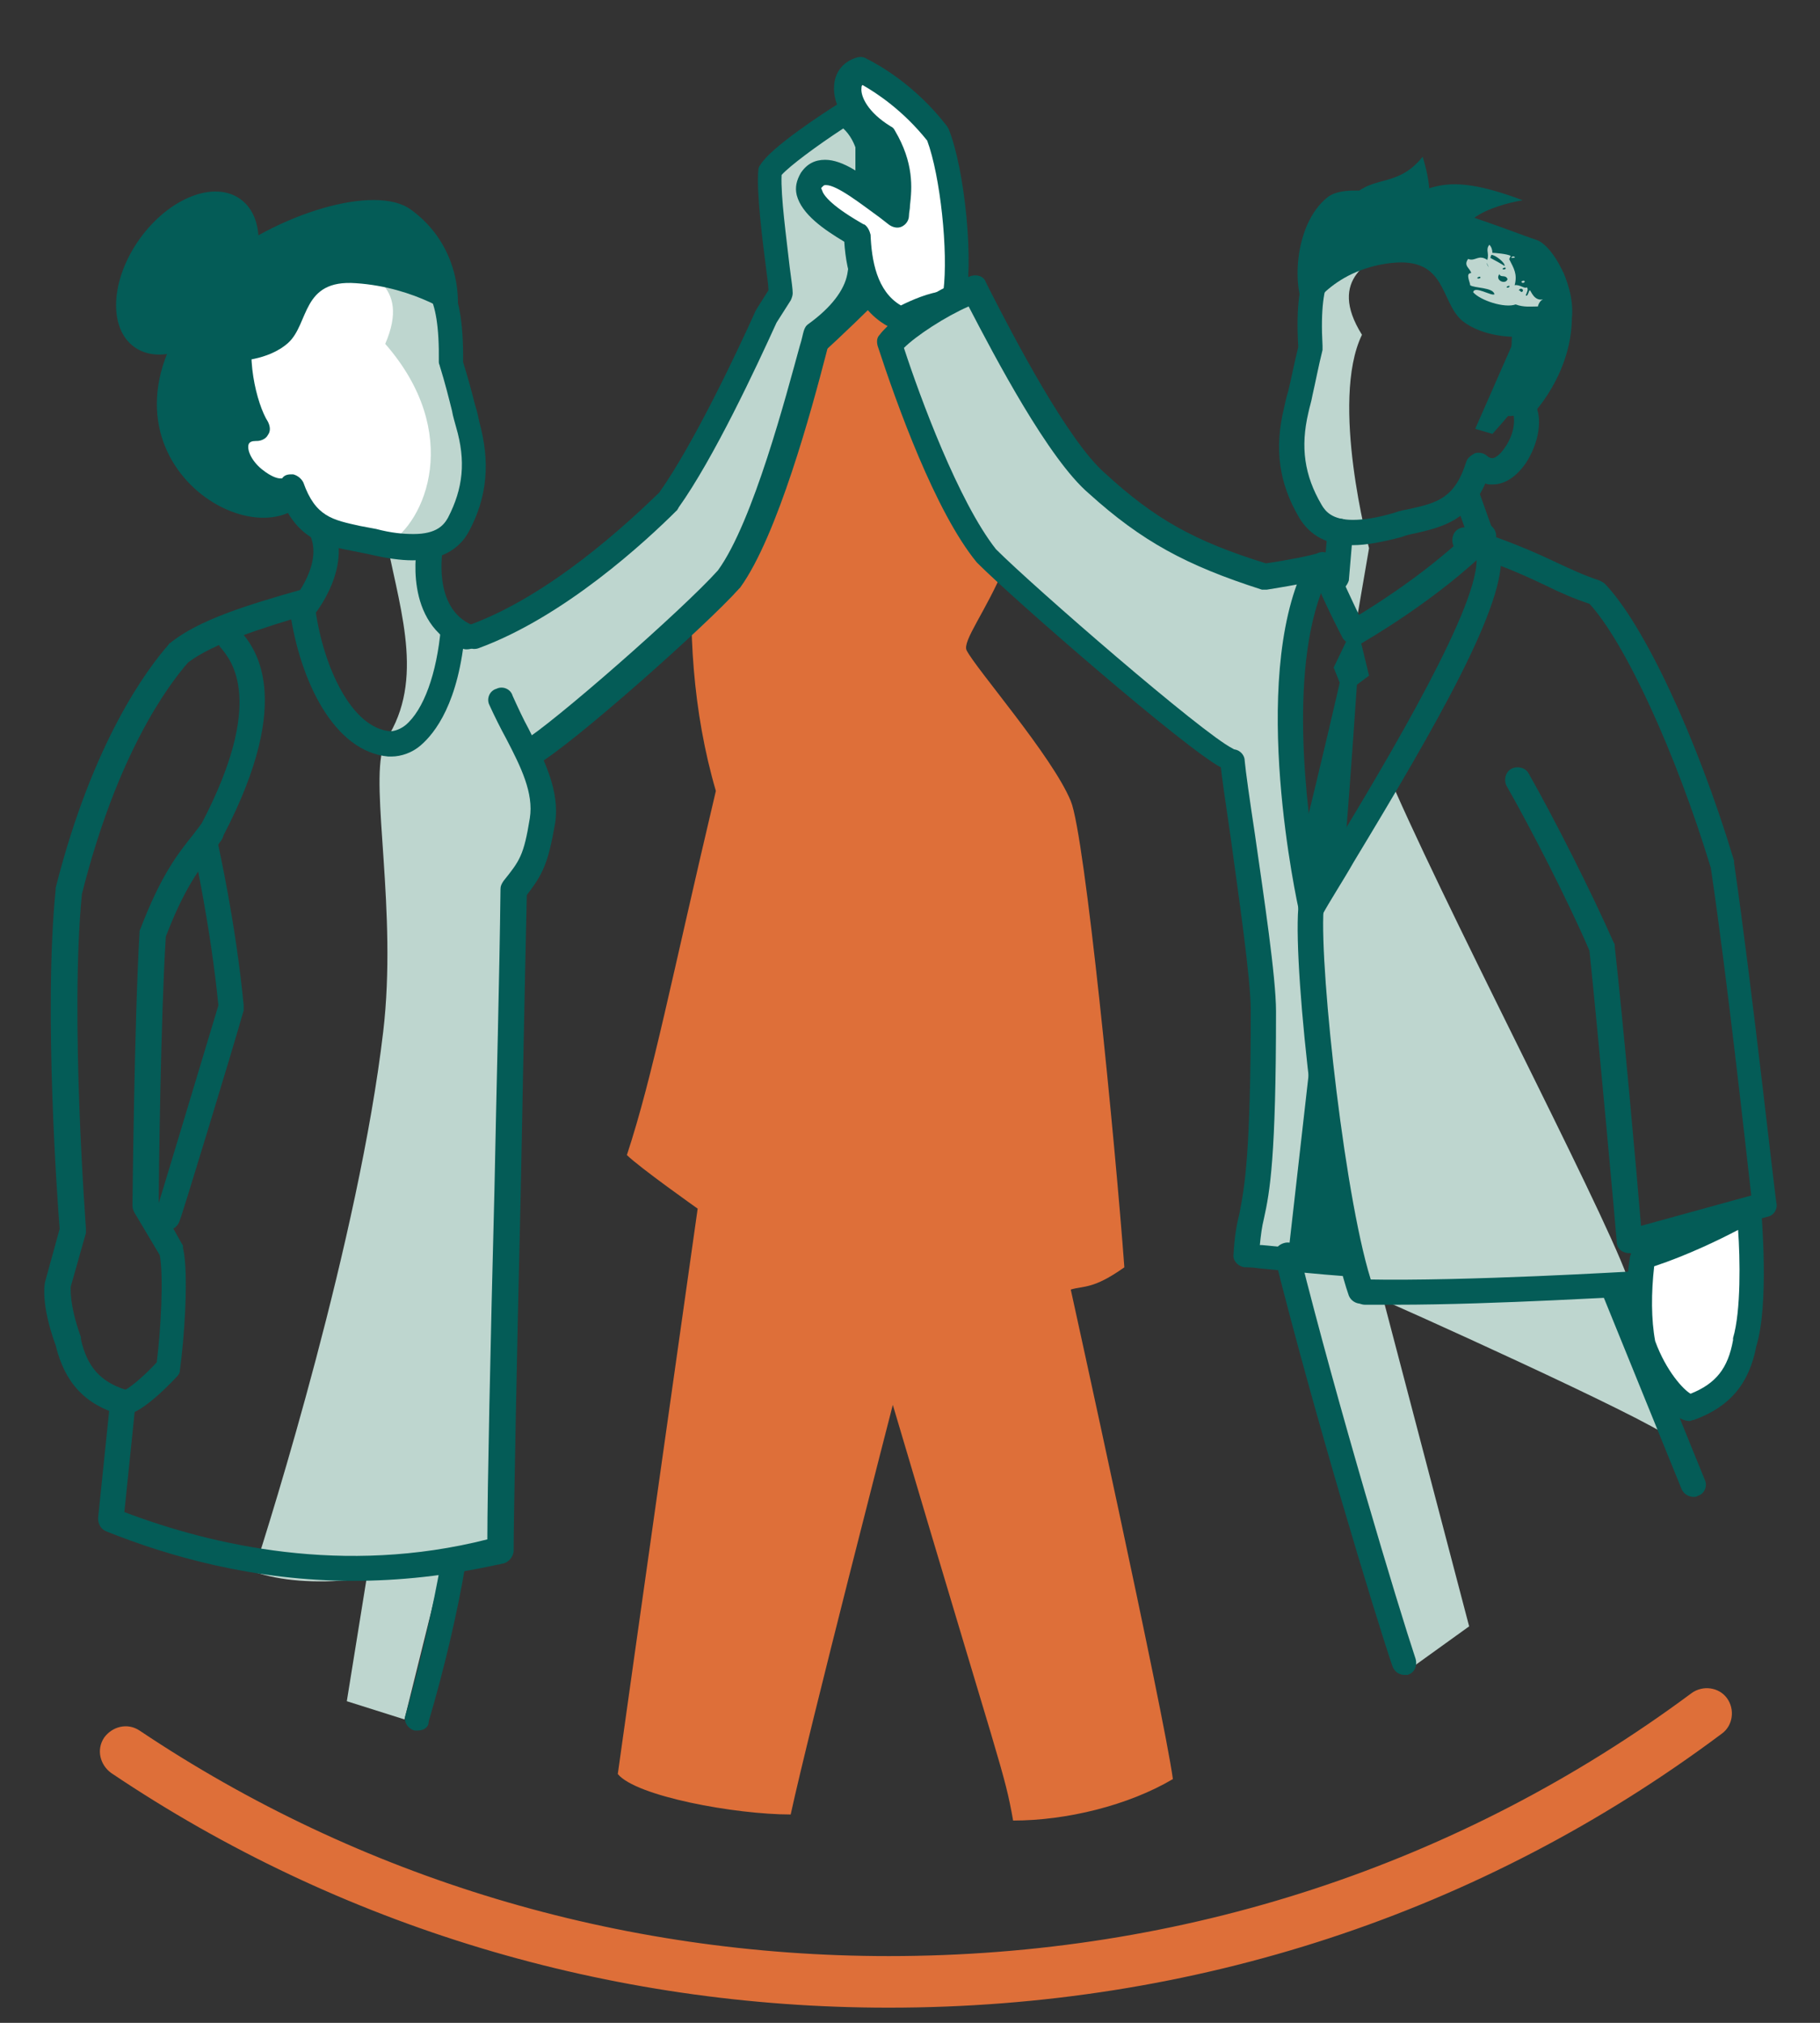 <?xml version="1.0" encoding="utf-8"?>
<!-- Generator: Adobe Illustrator 18.1.1, SVG Export Plug-In . SVG Version: 6.00 Build 0)  -->
<svg version="1.1" id="Layer_1" xmlns="http://www.w3.org/2000/svg" xmlns:xlink="http://www.w3.org/1999/xlink" x="0px" y="0px"
	 viewBox="0 0 180 200" enable-background="new 0 0 180 200" xml:space="preserve">
<rect x="0" y="0" width="180" height="200" fill="#333333" stroke="none"/>
<path fill="#BED6CF" d="M130.4,51.9l1.7,0.7l-0.8,5l3,3l1.1-6.4c0,0-3.9-14.5-0.7-21.1c-3.5-5.6,0.9-7.5,3.6-8.8l-9.6,4.5
	c0,0,0,3.6,0,9.1C128.8,42.2,128.4,47.8,130.4,51.9z"/>
<path fill="#BED6CF" d="M25.1,155.4c5.3,1.8,13.2,1.1,24.6-2.5c0.2-2.9,0.9-58.8,0.9-64.1c1.2-1.8,2.6-4.1,3.2-9.1
	c-0.5-2.7-4.4-17-7.2-17.4c-2.3,0.9-2.6,11.6-8.7,11.6c-1.3,4,1.4,16.2,0,28.1C35.5,122.4,26.8,150.2,25.1,155.4z"/>
<path fill="#BED6CF" d="M123.1,85.4c-0.5-2.8-0.9-5.7-1.3-8.5c-0.7-5.5-2.6-10.7,1.6-15.3c2.2-2.5,6-4.9,6.8-6
	c-5.2,9.5-0.3,37.1,0,44.7c0.3,7.6-1.4,24-1.4,24l-5.6-0.3c0,0,2-12.2,2-19.6C125.2,98.1,124.1,91.7,123.1,85.4z"/>
<polygon fill="#BED6CF" points="136.4,126.9 145.3,160.8 139.6,164.9 127.1,124.4 "/>
<path fill="#DE6F39" d="M72.6,35.6c-3.7,9.2-6.4,26.9-1.8,42.6c-4.4,18.6-6.2,28.1-8.8,36c1.2,1.2,7,5.3,7,5.3s-7,49.4-7.9,55.9
	c1.8,2.2,11.6,4,17.1,4c1.8-8.3,10.1-40.5,10.1-40.5c10.9,36.8,11,36.1,11.9,41.1c5.3,0,11.4-1.5,15.8-4.1
	c-0.9-6.6-10.1-48.4-10.1-48.4c1.3-0.4,2.2,0,5.3-2.2c-0.9-12.2-3.9-42.8-5.3-46.1c-1.8-4.4-9.4-13.1-10.3-14.9
	c-0.9-1.8,9.6-12.1,3.7-24c-3.7-7.4-7.4-9.2-12.9-10.1C80.9,29.2,72.6,35.6,72.6,35.6z"/>
<g>
	<path fill="#FFFFFF" d="M79.8,34.5c2.8-2.5,5.5-5.2,5.5-5.2"/>
	<path fill="#045C57" d="M79.8,35.8c-0.3,0-0.7-0.1-0.9-0.4c-0.5-0.5-0.4-1.3,0.1-1.8c2.7-2.4,5.4-5.1,5.5-5.2
		c0.5-0.5,1.3-0.5,1.8,0s0.5,1.3,0,1.8c0,0-2.8,2.8-5.6,5.3C80.4,35.7,80.1,35.8,79.8,35.8z"/>
</g>
<g>
	<path fill="#045C57" d="M138.9,165.6c-0.5,0-1-0.3-1.2-0.9c-1.7-5-7.8-25.1-11.6-40.3c-0.2-0.7,0.2-1.3,0.9-1.5
		c0.7-0.2,1.3,0.2,1.5,0.9c3.8,15.2,9.8,35.1,11.5,40.2c0.2,0.7-0.1,1.4-0.8,1.6C139.2,165.6,139.1,165.6,138.9,165.6z"/>
</g>
<g>
	<path fill="#BED6CF" d="M52.3,74.3C55.4,72.6,68.5,61,72,57.2c4.1-5.5,7.9-21.1,8.7-24.2c2.3-1.6,4-3.6,4.3-5.8
		c0.6-4.1,3.4-13-1.5-16.1c0,0-6.5,4.1-7.4,5.7c-0.3,2.9,1.1,11.2,1.1,12.1l-1.5,2.2c-2,4.4-6.2,13.4-9.7,18.2
		C61.3,54,54,60.1,46.8,62.7"/>
	<path fill="#045C57" d="M52.3,75.6c-0.4,0-0.9-0.2-1.1-0.6c-0.3-0.6-0.1-1.4,0.5-1.7c2.9-1.7,15.8-13,19.3-16.9
		c3.5-4.8,6.8-17.5,8.1-22.2c0.2-0.6,0.3-1.2,0.4-1.5c0.1-0.3,0.2-0.5,0.5-0.7c2.2-1.6,3.5-3.3,3.8-4.9c0.1-0.6,0.2-1.4,0.4-2.2
		c0.8-3.9,1.9-9.7-0.8-12.2c-2.6,1.7-5.3,3.7-6.1,4.6c-0.1,2.1,0.5,6.4,0.8,9.1c0.2,1.5,0.3,2.2,0.3,2.6c0,0.2-0.1,0.5-0.2,0.7
		l-1.4,2.2c-2,4.4-6.2,13.4-9.7,18.3c0,0.1-0.1,0.1-0.1,0.2c-3.1,3.1-11.2,10.6-19.7,13.7c-0.6,0.2-1.4-0.1-1.6-0.7
		c-0.2-0.6,0.1-1.4,0.7-1.6c8-2.9,15.7-10.1,18.8-13.1c3.4-4.8,7.7-13.9,9.5-17.9c0-0.1,0.1-0.1,0.1-0.2l1.2-1.9
		c0-0.4-0.1-1.2-0.2-1.9c-0.4-3.1-1-7.8-0.8-10c0-0.2,0.1-0.4,0.2-0.5c1-1.7,6.2-5.1,7.8-6.1c0.4-0.3,0.9-0.3,1.3,0
		c4.9,3.1,3.4,10.4,2.5,15.3c-0.2,0.8-0.3,1.5-0.4,2.1c-0.3,2.2-1.9,4.4-4.4,6.3c-0.1,0.3-0.2,0.7-0.3,1.1c-1.4,5.4-4.8,18-8.5,23.1
		c0,0-0.1,0.1-0.1,0.1c-3.3,3.7-16.6,15.5-20,17.4C52.7,75.5,52.5,75.6,52.3,75.6z"/>
</g>
<g>
	<path fill="#FFFFFF" d="M80.3,17.8c-1.5,2.3,4,5.1,4.5,5.4c0.2,2.9,0.8,6.8,4.3,8.3c2-1.1,4.3-1.8,5.2-1.4c0.9-3.8,0-13.1-1.5-16.9
		c-2.8-3.5-5.8-5.4-7.5-6.3c-2.3,0.8-1.7,4.3,2.1,6.6c2.2,3.5,1.2,6.1,1.2,7.8C85.5,18.9,81.8,15.5,80.3,17.8z"/>
	<path fill="#045C57" d="M89,32.7c-0.2,0-0.3,0-0.5-0.1c-3.9-1.7-4.8-5.6-5-8.7c-2-1.2-4.2-2.7-4.7-4.6c-0.2-0.8,0-1.5,0.4-2.2
		c0.6-0.9,1.4-1.3,2.4-1.3c1.8,0,3.8,1.5,5.8,3.1c0.1-1.3-0.1-2.7-1.1-4.5c-2.5-1.6-4-4-3.8-6c0.1-1.3,0.9-2.3,2.2-2.7
		c0.3-0.1,0.7-0.1,1,0.1c1.2,0.6,4.8,2.6,7.9,6.6c0.1,0.1,0.1,0.2,0.2,0.3c1.6,3.9,2.6,13.3,1.6,17.7c-0.1,0.4-0.3,0.7-0.7,0.8
		c-0.3,0.2-0.7,0.2-1.1,0c0,0-0.1,0-0.2,0c-0.8,0-2.4,0.6-3.9,1.4C89.4,32.7,89.2,32.7,89,32.7z M81.7,18.3c-0.2,0-0.2,0-0.4,0.2
		c-0.1,0.1-0.1,0.1,0,0.3c0.1,0.4,0.7,1.4,3.8,3.2c0.2,0.1,0.3,0.2,0.4,0.2c0.3,0.2,0.5,0.6,0.6,1c0.1,2.5,0.6,5.6,3,7
		c1-0.5,2.8-1.3,4.2-1.4c0.5-3.9-0.3-11.4-1.6-14.9c-2.4-3-5-4.7-6.4-5.5c-0.1,0.1-0.1,0.2-0.1,0.3c-0.1,0.8,0.6,2.4,2.9,3.8
		c0.2,0.1,0.3,0.2,0.4,0.4c1.9,3.2,1.7,5.7,1.5,7.4c0,0.4-0.1,0.7-0.1,1c0,0.5-0.3,0.9-0.7,1.1c-0.4,0.2-0.9,0.1-1.3-0.2l-0.9-0.7
		C85.2,20.2,82.8,18.3,81.7,18.3z"/>
</g>
<polygon fill="#045C57" points="84.6,12.3 84.6,17.9 88.6,21.3 87.9,14.7 "/>
<g>
	<path fill="#BED6CF" d="M121.4,74.8c-3.2-1.6-20.1-16.3-23.8-20c-4.4-5.4-8.6-17.9-9.6-21c1.2-1.6,5.7-4.4,8.4-5.4
		c2.2,4.3,8,15.7,12.1,19.2c5.1,4.6,9.2,6.9,16.6,9.2c0,0,4.8-0.7,5.7-1.2"/>
	<path fill="#045C57" d="M121.4,76c-0.2,0-0.4,0-0.6-0.1c-3.5-1.8-20.5-16.6-24.1-20.2c0,0-0.1-0.1-0.1-0.1
		c-4.1-5-7.9-15.6-9.8-21.4c-0.1-0.4-0.1-0.8,0.2-1.1c1.5-2,6.4-4.9,9-5.8c0.6-0.2,1.3,0,1.5,0.6l0.4,0.8
		c2.3,4.5,7.7,14.9,11.4,18.1c4.9,4.5,8.8,6.7,15.9,8.9c2.1-0.3,4.6-0.8,5.1-1c0.6-0.3,1.4,0,1.7,0.6s0.1,1.4-0.6,1.7
		c-1,0.5-4.9,1.1-6.1,1.3c-0.2,0-0.4,0-0.5,0c-7.5-2.4-11.9-4.8-17.1-9.5c-4-3.4-9.3-13.5-11.9-18.5c-2.3,1-5.2,2.9-6.4,4.1
		c1.6,4.9,5.4,15.2,9.1,19.9c3.8,3.8,20.4,18.2,23.4,19.7c0.6,0.3,0.9,1.1,0.6,1.7C122.3,75.8,121.9,76,121.4,76z"/>
</g>
<path fill="#BED6CF" d="M135.3,127.9c2.7,1.1,27.5,12.3,29.8,14.2c-2.5-6.8-4.2-9.3-5.3-14.2C156.6,127.4,143.5,127.4,135.3,127.9z"
	/>
<path fill="#BED6CF" d="M138,78.2c6.6,14.9,22.3,44.7,23.3,49.2c-7.9,2.7-19.2,0.3-27.2,0.3l-4.4-37.8
	C132.5,85.1,136.4,74.6,138,78.2z"/>
<g>
	<path fill="#045C57" d="M133.8,53.9c-2.5,0-4.2-0.9-5.3-2.7c-2-3.4-2.5-6.8-1.5-10.9c0.1-0.4,0.2-1,0.4-1.6c0.3-1.2,0.6-2.8,1-4.4
		c-0.5-8.3,1.7-9.8,4.5-10.9c0.3-0.1,0.6-0.2,0.8-0.4c1.1-0.6,2.1-0.9,3.7-0.9c1.8,0,4.5,0.5,8.4,1.4c2.5,0.6,4.4,2.1,5.4,4.5
		c1.6,3.6,0.9,8.3-0.1,11c0.3,0.2,0.5,0.5,0.7,0.9c0.8,1.5,0.4,3.9-0.9,5.9c-1.2,1.7-2.4,2.1-3.3,2.1c-0.3,0-0.5,0-0.7-0.1
		c-1.6,3.6-4.2,4.3-6.8,4.9c-0.5,0.1-1,0.2-1.5,0.4C136.7,53.6,135.1,53.9,133.8,53.9z M137.3,24.5c-1.1,0-1.7,0.2-2.5,0.6
		c-0.4,0.2-0.8,0.4-1.1,0.5c-1.6,0.6-3.3,1.3-2.9,8.6c0,0.1,0,0.3,0,0.4c-0.4,1.6-0.7,3.2-1,4.5c-0.1,0.6-0.3,1.2-0.4,1.7
		c-0.8,3.4-0.4,6.2,1.3,9.1c0.4,0.7,1.1,1.5,3.1,1.5c1.1,0,2.4-0.2,4.1-0.7c0.5-0.2,1.1-0.3,1.6-0.4c2.7-0.6,4.4-1.1,5.5-4.6
		c0.1-0.4,0.5-0.7,0.9-0.9c0.4-0.1,0.9,0,1.2,0.3v0c0,0,0.2,0.2,0.5,0.2c0.3,0,0.8-0.4,1.2-1c1-1.4,1-2.7,0.9-3.2
		c-0.5,0.1-1,0-1.3-0.4c-0.4-0.4-0.4-1-0.2-1.4c1-1.7,2.1-7,0.6-10.4c-0.7-1.6-1.9-2.6-3.7-3C141.3,25,138.9,24.5,137.3,24.5z"/>
</g>
<path fill="#045C57" d="M145.9,42.4l1.7,0.5c0,0,7.2-7.9,7.8-11.1c0.6-3.2-1.8-7.6-3.5-8.1c-1.7-0.5-17.2-6.9-20.6-4.2
	c-3.4,2.7-3.6,9.4-2,11.5c0,0,2.2-4.3,8.3-5c5.5-0.6,4.8,3.8,7,5.7c2.1,1.7,5.3,1.6,5.3,1.6L145.9,42.4z"/>
<path fill-rule="evenodd" clip-rule="evenodd" fill="#BED6CF" d="M147.3,24.2c0.2,0.2,0.3,0.5,0.3,0.8c0.2,0,1.5,0.1,1.8,0.3
	c0,0.1-0.2,0.3-0.1,0.4c0.4,0.8,0.8,1.4,0.5,2.5c0.5-0.1,1,0.4,1.2,0.2c0.2,0.2,0,0.5-0.1,0.8c0.2,0.2,0.3-0.5,0.4-0.5
	c0.1,0,0.4,1.1,1.3,0.9c-0.2,0.1-0.4,0.3-0.5,0.7c-0.7,0-1.4,0.1-2.2-0.2c-1.1,0.4-3.5-0.4-4.2-1.2c0.1-0.7,1.8,0.4,2.1,0.2
	c-0.1-0.7-2-0.6-2.4-0.9c0-0.3-0.5-1.2,0.1-1.2c-0.1-0.5-0.8-0.7-0.3-1.4c0.7,0.3,1-0.5,1.9,0.1C147.3,25,146.9,24.7,147.3,24.2z
	 M147.4,25.5c0.2,0.1,1.3,0.7,1.4,0.8c0.1-0.3-0.9-1.1-1.3-1.1C147.5,25.2,147.4,25.4,147.4,25.5z M148.9,26.5c0-0.1-0.3,0-0.3,0.1
	C148.7,26.7,149,26.6,148.9,26.5z M147.1,26.2C147.5,26.9,146.8,25.5,147.1,26.2L147.1,26.2z M149.1,27.6c-0.2-0.5-0.7-0.1-0.8-0.5
	C147.8,27.7,148.9,28.2,149.1,27.6z M150.6,28.8c0.1-0.2-0.2-0.4-0.4-0.1C150.4,28.7,150.4,29,150.6,28.8z M149.3,28.3
	c0-0.1-0.3,0-0.3,0.1C149.1,28.5,149.3,28.4,149.3,28.3z M146.4,27.4c0-0.1-0.3,0-0.3,0.1C146.2,27.6,146.5,27.5,146.4,27.4z"/>
<path fill-rule="evenodd" clip-rule="evenodd" fill="#BED6CF" d="M149.5,25.5c-0.1-0.1,0.2-0.2,0.3-0.1
	C149.9,25.5,149.6,25.5,149.5,25.5z"/>
<path fill-rule="evenodd" clip-rule="evenodd" fill="#BED6CF" d="M150.5,27.9c-0.1-0.1,0.2-0.2,0.3-0.1
	C150.8,28,150.5,28,150.5,27.9z"/>
<path fill="#045C57" d="M154.6,26.9c3,7.6-2.8,13.8-2.8,13.8s-1-1.4-2.4-2.5C150.3,36.3,152.3,29.8,154.6,26.9z"/>
<path fill="#045C57" d="M140.7,15.5c-3.2,4-6.3,0.6-8.7,7c0,0,4.3-0.3,6.7,0.6C141.2,24,142.2,20.2,140.7,15.5z"/>
<path fill="#045C57" d="M134.4,21c7-1.3,6.6-4.8,16.2-1.2c0,0-8,1.2-5.6,5.2L134.4,21z"/>
<g>
	<path fill="#045C57" d="M146.5,54.2c-0.5,0-1-0.3-1.2-0.8l-1.5-4.2c-0.2-0.7,0.1-1.4,0.8-1.6c0.7-0.2,1.4,0.1,1.6,0.8l1.5,4.2
		c0.2,0.7-0.1,1.4-0.8,1.6C146.8,54.2,146.6,54.2,146.5,54.2z"/>
</g>
<g>
	<path fill="#045C57" d="M134,63.8c-0.1,0-0.2,0-0.4-0.1c-0.3-0.1-0.6-0.3-0.8-0.6c-0.1-0.2-2.4-4.6-3.1-6.8
		c-0.2-0.7,0.2-1.4,0.8-1.6c0.7-0.2,1.4,0.2,1.6,0.8c0.4,1.4,1.6,3.8,2.3,5.3c2.3-1.4,7.4-4.7,11.4-8.7c0.5-0.5,1.3-0.5,1.8,0
		s0.5,1.3,0,1.8c-5.5,5.5-12.8,9.6-13.1,9.8C134.4,63.8,134.2,63.8,134,63.8z"/>
</g>
<path fill="#045C57" d="M131.9,66l0.6,1.5c0,0-1.8,7.9-3.7,15.5c0.2,1,1.1,5.5,1.3,6.5c0.5-0.8,2.4-4.3,2.9-5.4
	c0.6-7.5,1.2-16.4,1.2-16.4l1.2-0.9l-0.8-3.3l-1.4-0.2L131.9,66z"/>
<g>
	<path fill="#045C57" d="M138.1,129c-1.1,0-2.1,0-3.1,0c-0.7,0-1.2-0.6-1.2-1.3c0-0.7,0.5-1.2,1.3-1.2c9.9,0.2,26.3-0.8,26.5-0.8
		c0.7-0.1,1.3,0.5,1.3,1.2c0,0.7-0.5,1.3-1.2,1.3C161.6,128.1,148.1,129,138.1,129z"/>
</g>
<g>
	<path fill="#045C57" d="M133.3,126.2C133.2,126.2,133.2,126.2,133.3,126.2c-2.8-0.2-6.7-0.6-8.8-0.8c-0.6-0.1-1.1-0.1-1.4-0.1
		c-0.7-0.1-1.2-0.7-1.1-1.3c0.1-1.8,0.3-2.9,0.6-4.1c0.5-2.6,1.1-5.9,1.1-20c0-3.2-1.2-11.3-2-17.2c-0.5-3.4-0.9-6.1-1-7.3
		c-0.1-0.7,0.5-1.3,1.1-1.3c0.7-0.1,1.3,0.5,1.3,1.1c0.1,1.1,0.5,3.9,1,7.2c0.9,6.3,2.1,14.2,2.1,17.6c0,14.4-0.6,17.8-1.2,20.5
		c-0.2,0.8-0.3,1.6-0.4,2.6c0.1,0,0.1,0,0.2,0c2.1,0.2,6,0.6,8.6,0.8c0.7,0,1.2,0.6,1.2,1.3C134.5,125.7,133.9,126.2,133.3,126.2z"
		/>
</g>
<g>
	<path fill="#045C57" d="M134.6,128.9c-0.5,0-1-0.3-1.2-0.8c-2.8-8-5.5-31.8-5-38.3c0-0.7,0.6-1.2,1.3-1.2c0.7,0,1.2,0.6,1.2,1.3
		c-0.4,6.1,2.2,29.6,4.9,37.3c0.2,0.7-0.1,1.4-0.8,1.6C134.9,128.9,134.8,128.9,134.6,128.9z"/>
</g>
<g>
	<path fill="#045C57" d="M129.7,91.2c-0.1,0-0.1,0-0.2,0c-0.5-0.1-0.9-0.5-1-1c-0.2-0.9-5-22.7,0.5-34.2c0.3-0.6,1-0.9,1.7-0.6
		c0.6,0.3,0.9,1,0.6,1.7c-4,8.3-2.1,22.9-1,29.4c0.5-0.8,1-1.7,1.6-2.6c5.2-8.6,14.8-24.6,14.1-29c-0.1-0.7,0.4-1.3,1-1.4
		c0.7-0.1,1.3,0.4,1.4,1c0.8,4.9-6.4,17.3-14.5,30.7c-1.2,2.1-2.4,3.9-3.2,5.4C130.5,90.9,130.1,91.2,129.7,91.2z"/>
</g>
<polygon fill="#045C57" points="130.1,100.3 127.4,124.1 134.6,125 "/>
<g>
	<path fill="#FFFFFF" d="M162.5,133c1.5,4.1,4.1,6.4,4.7,6.2c2.9-1,4.8-2.8,5.4-6.4c1.2-4.1,0.4-13,0.4-13s-5.3,2.9-10.5,4.7
		C162.1,126.8,161.9,130,162.5,133z"/>
	<path fill="#045C57" d="M167.1,140.5L167.1,140.5c-1.6,0-4.4-3-5.8-7.1c0-0.1,0-0.1-0.1-0.2c-0.7-3.9-0.2-7.5,0-8.9
		c0.1-0.5,0.4-0.8,0.8-1c5.1-1.7,10.3-4.6,10.3-4.6c0.4-0.2,0.8-0.2,1.2,0c0.4,0.2,0.6,0.6,0.7,1c0,0.4,0.8,9.2-0.5,13.4
		c-0.7,3.7-2.6,6-6.2,7.3c0,0-0.1,0-0.1,0C167.4,140.4,167.2,140.5,167.1,140.5z M163.7,132.6c1.1,3,2.8,4.8,3.5,5.2
		c2.5-1,3.7-2.5,4.2-5.3c0-0.1,0-0.1,0-0.2c0.8-2.7,0.7-7.9,0.5-10.7c-1.9,1-5,2.5-8.3,3.6C163.3,127.8,163.3,130.5,163.7,132.6z"/>
</g>
<g>
	<path fill="#045C57" d="M161.1,123.9c-0.3,0-0.5-0.1-0.7-0.2c-0.3-0.2-0.5-0.5-0.5-0.9c0-0.2-1.8-20.2-2.7-28.8
		c-2.1-4.9-5.8-12.1-8.2-16.3c-0.3-0.6-0.1-1.4,0.5-1.7c0.6-0.3,1.4-0.1,1.7,0.5c2.5,4.4,6.2,11.7,8.4,16.7c0.1,0.1,0.1,0.2,0.1,0.4
		c0.8,7.1,2.2,22.7,2.6,27.6l10.9-3c-0.5-4.4-2.4-21.7-4-32.4c-3.5-11.5-8.5-22.3-12-26.1c-1.5-0.5-2.9-1.1-4.3-1.8
		c-2.1-1-4.5-2.1-8.4-3.3c-0.7-0.2-1-0.9-0.8-1.6c0.2-0.7,0.9-1,1.6-0.8c4,1.3,6.5,2.4,8.6,3.4c1.5,0.7,2.8,1.3,4.3,1.8
		c0.2,0.1,0.4,0.2,0.5,0.3c3.8,3.9,9.1,15.1,12.8,27.4c0,0.1,0,0.1,0,0.2c1.8,12.4,4.1,33.5,4.2,33.7c0.1,0.6-0.3,1.2-0.9,1.3
		l-13.4,3.7C161.3,123.9,161.2,123.9,161.1,123.9z"/>
</g>
<g>
	<path fill="#045C57" d="M167.5,148c-0.5,0-1-0.3-1.2-0.8l-7.6-18.7c-0.3-0.6,0-1.4,0.7-1.6c0.6-0.3,1.4,0,1.6,0.7l7.6,18.7
		c0.3,0.6,0,1.4-0.7,1.6C167.8,148,167.6,148,167.5,148z"/>
</g>
<g>
	<path fill="#045C57" d="M132.1,58.5c0,0-0.1,0-0.1,0c-0.7-0.1-1.2-0.7-1.1-1.4l0.4-4.7c0.1-0.7,0.7-1.2,1.4-1.1
		c0.7,0.1,1.2,0.7,1.1,1.4l-0.4,4.7C133.2,58,132.7,58.5,132.1,58.5z"/>
</g>
<polygon fill="#BED6CF" points="36.3,155.8 34.3,168.2 40,170 43.7,155.1 "/>
<g>
	<path fill="#045C57" d="M41.3,171.1c-0.1,0-0.2,0-0.3,0c-0.7-0.2-1.1-0.9-0.9-1.5c1.5-5.3,2.8-11,3.5-15.1c0.1-0.7,0.8-1.1,1.4-1
		c0.7,0.1,1.1,0.8,1,1.4c-0.7,4.2-2,9.9-3.6,15.3C42.4,170.8,41.9,171.1,41.3,171.1z"/>
</g>
<path fill-rule="evenodd" clip-rule="evenodd" fill="#BED6CF" d="M27,28c0.8-0.6,1.1,0.2,1.8-0.2c0.5,0.7-0.2,0.9-0.2,1.4
	c0.6,0.1,0.1,0.9,0.1,1.2c-0.4,0.4-2.3,0.4-2.4,1c0.3,0.2,2-0.9,2.1-0.3c-0.7,0.8-3,1.7-4.1,1.4c-0.8,0.4-1.5,0.3-2.2,0.3
	c-0.1-0.3-0.3-0.5-0.5-0.6c0.9,0.2,1.2-1,1.3-1c0.1,0,0.2,0.7,0.4,0.5c-0.1-0.3-0.4-0.6-0.1-0.8c0.2,0.2,0.6-0.4,1.1-0.3
	c-0.3-1,0.1-1.7,0.4-2.5c0-0.1-0.2-0.3-0.2-0.4c0.3-0.2,1.6-0.4,1.8-0.4c0-0.3,0.1-0.6,0.3-0.8C27,27.2,26.7,27.4,27,28z M26.4,27.6
	c-0.4,0.1-1.3,0.9-1.2,1.2c0.1-0.1,1.2-0.7,1.4-0.8C26.5,27.8,26.5,27.7,26.4,27.6z M25.3,29.1c0.1-0.1-0.2-0.2-0.3-0.1
	C25,29.1,25.3,29.2,25.3,29.1z M26.9,28.6C27.1,27.9,26.6,29.4,26.9,28.6L26.9,28.6z M25.7,29.6c-0.2,0.5-0.6,0-0.8,0.6
	C25.2,30.7,26.2,30.1,25.7,29.6z M23.9,31.2c-0.1-0.2-0.4,0-0.4,0.2C23.8,31.6,23.7,31.3,23.9,31.2z M25.1,30.9
	c0.1-0.1-0.2-0.2-0.3-0.1C24.8,31,25,31,25.1,30.9z M27.9,29.9c0.1-0.1-0.2-0.2-0.3-0.1C27.6,29.9,27.8,30,27.9,29.9z"/>
<path fill-rule="evenodd" clip-rule="evenodd" fill="#BED6CF" d="M24.4,28c0.1-0.1-0.2-0.2-0.3-0.1C24.1,28.1,24.4,28.1,24.4,28z"/>
<path fill-rule="evenodd" clip-rule="evenodd" fill="#BED6CF" d="M23.6,30.5c0.1-0.1-0.2-0.2-0.3-0.1C23.3,30.5,23.6,30.6,23.6,30.5
	z"/>
<path fill="#045C57" d="M19.5,29.7c-2.6,7.7,3.4,13.4,3.4,13.4s0.9-1.4,2.3-2.6C24.2,38.8,21.9,32.4,19.5,29.7z"/>
<g>
	<path fill="#045C57" d="M29.9,61.4c-0.3,0-0.6-0.1-0.8-0.3c-0.5-0.5-0.6-1.2-0.1-1.8l0,0c0,0,3.2-3.8,1.5-6.7
		c-0.3-0.6-0.1-1.4,0.5-1.7c0.6-0.3,1.4-0.1,1.7,0.5c2.5,4.4-1.6,9.4-1.8,9.6C30.6,61.3,30.3,61.4,29.9,61.4z"/>
</g>
<g>
	<path fill="#045C57" d="M12.3,139.9c-0.1,0-0.2,0-0.2,0c0,0-0.1,0-0.1,0c-3.6-1-5.6-3.2-6.5-6.9c-1.5-4.1-1.1-6.2-1-6.4l1.4-5.1
		C5.7,119,4.3,99.9,5.5,88c0-0.1,0-0.1,0-0.2c3.7-14.6,9.1-21.7,11.2-24.1c0-0.1,0.1-0.1,0.1-0.1c2.8-2.3,7.7-3.8,13-5.3
		c0.7-0.2,1.4,0.2,1.6,0.8c0.2,0.7-0.2,1.4-0.8,1.6c-4.7,1.4-9.5,2.9-12,4.8c-2,2.3-7,9-10.5,22.9c-1.2,12.2,0.4,32.9,0.4,33.1
		c0,0.1,0,0.3,0,0.4l-1.5,5.3l0,0c0,0-0.2,1.7,1,5c0,0.1,0,0.1,0,0.2c0.6,2.7,1.9,4.2,4.4,5c0.6-0.3,1.9-1.4,3.1-2.7
		c0.4-3.1,0.7-8.5,0.3-10.6l-2.5-4.2c-0.1-0.2-0.2-0.4-0.2-0.7c0-0.2,0.2-18.6,0.7-27c0-0.1,0-0.2,0.1-0.4c2-5.2,3.6-7.3,5.3-9.4
		c0.2-0.3,0.4-0.5,0.6-0.8c0.4-0.6,1.2-0.7,1.8-0.2c0.6,0.4,0.7,1.2,0.2,1.8c-0.2,0.3-0.4,0.6-0.6,0.8c-1.5,1.9-3,3.9-4.8,8.6
		c-0.5,7.8-0.7,23.8-0.7,26.3L18,123c0.1,0.1,0.1,0.2,0.1,0.4c0.6,2.5,0.1,9.2-0.3,12c0,0.3-0.1,0.5-0.3,0.7
		C16.2,137.5,13.7,139.9,12.3,139.9z"/>
</g>
<path fill="#045C57" d="M22.8,26.4c-16.9,15.8,0,28.5,6.6,23.8c0,0-9.5-7.2,4.8-22.4C32.4,24.6,22.8,26.4,22.8,26.4z"/>
<ellipse transform="matrix(0.582 -0.813 0.813 0.582 -14.189 26.323)" fill="#045C57" cx="18.5" cy="27" rx="9" ry="5.8"/>
<g>
	<path fill="#045C57" d="M16.6,121.6c-0.1,0-0.2,0-0.4-0.1c-0.7-0.2-1-0.9-0.8-1.6c0.1-0.2,4.9-16.2,6.2-20.5
		c-0.8-8-2.4-15.1-2.4-15.2c-0.2-0.7,0.3-1.3,0.9-1.5c0.7-0.2,1.3,0.3,1.5,0.9c0,0.1,1.7,7.5,2.5,15.8c0,0.2,0,0.3,0,0.5
		c-1.1,3.9-6.2,20.6-6.3,20.7C17.6,121.3,17.1,121.6,16.6,121.6z"/>
</g>
<g>
	<path fill="#045C57" d="M21,83.3c-0.2,0-0.4,0-0.6-0.1c-0.6-0.3-0.8-1.1-0.5-1.7c6.4-12.2,3-16.2,1.9-17.5
		c-0.4-0.5-0.4-1.3,0.1-1.8c0.5-0.4,1.3-0.4,1.8,0.1c1.4,1.6,5.6,6.5-1.6,20.3C21.9,83,21.5,83.3,21,83.3z"/>
</g>
<g>
	<path fill="#045C57" d="M34.9,156.3c-9.7,0-18.2-2.4-24.4-4.9c-0.5-0.2-0.8-0.7-0.8-1.3l1.2-11.6c0.1-0.7,0.7-1.2,1.4-1.1
		c0.7,0.1,1.2,0.7,1.1,1.4l-1.1,10.7c8.7,3.3,21.7,6.3,35.9,2.7c0-4.6,0.3-19.2,0.7-34.5c0.2-10.3,0.5-21,0.6-29.8
		c0-0.3,0.1-0.5,0.3-0.8c1.6-2,2-2.5,2.6-6.2c0.4-2.5-0.9-5.1-2.3-7.8c-0.6-1.1-1.2-2.3-1.7-3.4c-0.3-0.6,0-1.4,0.7-1.6
		c0.6-0.3,1.4,0,1.6,0.7c0.5,1.1,1,2.2,1.6,3.3c1.5,3,3.1,6.1,2.6,9.3c-0.7,4-1.2,5-2.8,7.1c-0.2,8.7-0.4,19.3-0.6,29.4
		c-0.4,16.7-0.7,32.4-0.7,35.4c0,0.6-0.5,1.2-1.1,1.3c-0.1,0-0.3,0.1-0.5,0.1C44.2,155.8,39.5,156.3,34.9,156.3z"/>
</g>
<path fill="#FFFFFF" d="M39.5,26c2.1,1,5.2,0.3,5.1,9.9c0.7,2.4,1.3,4.7,1.6,6c1,3.5,0.8,6.7-0.9,9.9c-1.3,2.5-4.3,2.7-8.5,1.7
	c-3.4-0.8-6.4-0.6-8.1-5.4c0,0-1.4,1.6-3.6-0.8c-3.7-3.9-1.5-5.7,0.3-5c-1.7-2.8-4.2-13.2,3.1-15.3C35.8,25,37.4,24.9,39.5,26z"/>
<path fill="#BED6CF" d="M45.2,51.9l-2.9,2.7l2.2,8.3c0,0-0.3,9.7-6.7,10.8c4.3-5.9,1.9-12.9,0.5-19.9c3.8-2.1,7.5-11-0.2-19.8
	c2.6-6-2-7.3-4.9-8.2c0,0,8.3-3.9,10.2,3c1.8,6.9,0.5,3.6,1.3,9C45.4,42.1,46.5,47.6,45.2,51.9z"/>
<g>
	<path fill="#045C57" d="M40.8,55.4c-1.2,0-2.6-0.2-4.3-0.6c-0.5-0.1-1-0.2-1.5-0.3c-2.6-0.5-5.3-1-7-4.7c-0.1,0-0.2,0-0.3,0
		c-1,0-2.2-0.5-3.4-1.4c-1.8-1.5-2.7-3.6-2.2-5.3c0.3-0.7,0.7-1.3,1.4-1.6c-1.1-2.7-2-7.3-0.6-10.9c0.9-2.4,2.7-4,5.2-4.7
		c4.2-1.2,6.8-1.8,8.6-1.8c1.2,0,2.1,0.2,3.3,0.8c0.2,0.1,0.5,0.2,0.9,0.3c2.8,0.9,5,2.4,4.9,10.6c0.5,1.6,0.9,3.1,1.2,4.3
		c0.2,0.6,0.3,1.1,0.4,1.6c1.1,4,0.8,7.4-1,10.8C45.4,54.4,43.5,55.4,40.8,55.4z M28.8,46.9c0.1,0,0.1,0,0.2,0
		c0.4,0.1,0.8,0.4,1,0.8c1.2,3.4,2.9,3.7,5.6,4.3c0.5,0.1,1.1,0.2,1.6,0.3c1.5,0.4,2.7,0.5,3.7,0.5c2.3,0,3-0.9,3.4-1.6
		c1.5-2.9,1.8-5.6,0.8-9c-0.1-0.4-0.3-1-0.4-1.6c-0.3-1.2-0.7-2.8-1.2-4.4c0-0.1-0.1-0.2-0.1-0.4c0.1-7.2-1.6-7.8-3.2-8.3
		c-0.4-0.1-0.8-0.3-1.1-0.4c-0.7-0.3-1.3-0.5-2.2-0.5c-1.6,0-4.1,0.6-8,1.7c-1.7,0.5-2.9,1.5-3.5,3.2c-1.3,3.4,0,8.5,1.1,10.2
		c0.2,0.4,0.3,0.9,0,1.3c-0.2,0.4-0.7,0.6-1.1,0.6l-0.1,0c-0.4,0-0.6,0.1-0.7,0.3c-0.2,0.5,0.2,1.6,1.3,2.5c1,0.8,1.6,0.9,1.8,0.9
		c0.1,0,0.1,0,0.2,0C28.1,47,28.4,46.9,28.8,46.9z"/>
</g>
<g>
	<path fill="#045C57" d="M46.2,64.2c-0.2,0-0.3,0-0.5-0.1c-5.9-2.4-4.5-10-4.4-10.4c0.1-0.7,0.8-1.1,1.5-1c0.7,0.1,1.1,0.8,1,1.5
		c0,0.1-1.1,5.9,2.9,7.6c0.6,0.3,0.9,1,0.7,1.6C47.2,63.9,46.7,64.2,46.2,64.2z"/>
</g>
<g>
	<path fill="#045C57" d="M38.7,74.8c-0.1,0-0.2,0-0.3,0c-5.4-0.5-8.7-7.5-9.7-14.2c-0.1-0.7,0.4-1.3,1.1-1.4
		c0.7-0.1,1.3,0.4,1.4,1.1C32,66,34.8,72,38.6,72.3c0.4,0,1-0.2,1.5-0.6c1.8-1.5,3.1-5.1,3.5-9.6c0.1-0.7,0.7-1.2,1.3-1.1
		c0.7,0.1,1.2,0.7,1.1,1.3c-0.6,7.2-3,10.2-4.4,11.4C40.8,74.4,39.7,74.8,38.7,74.8z"/>
</g>
<path fill="#045C57" d="M24.3,39c0,0-5.8-1.2-6.5-4.4c-0.7-3.1,1.7-7.1,3.1-8.2c6.6-5.4,16.2-8.2,19.7-5.7c3.5,2.5,5.1,6.6,4.6,10.7
	c0,0-4-3-10-3.4c-5.4-0.4-4.6,4-6.7,5.9c-2,1.8-5.2,1.8-5.2,1.8L24.3,39z"/>
<g>
	<path fill="#DE6F39" d="M87.9,198.5c-27.7,0-54.3-8-76.9-23.2c-1.1-0.8-1.5-2.3-0.7-3.5c0.8-1.1,2.3-1.5,3.5-0.7
		c21.8,14.6,47.4,22.3,74.1,22.3c29.1,0,56.5-9,79.4-26c1.1-0.8,2.7-0.6,3.5,0.5c0.8,1.1,0.6,2.7-0.5,3.5
		C146.5,189.2,118.1,198.5,87.9,198.5z"/>
</g>
</svg>

